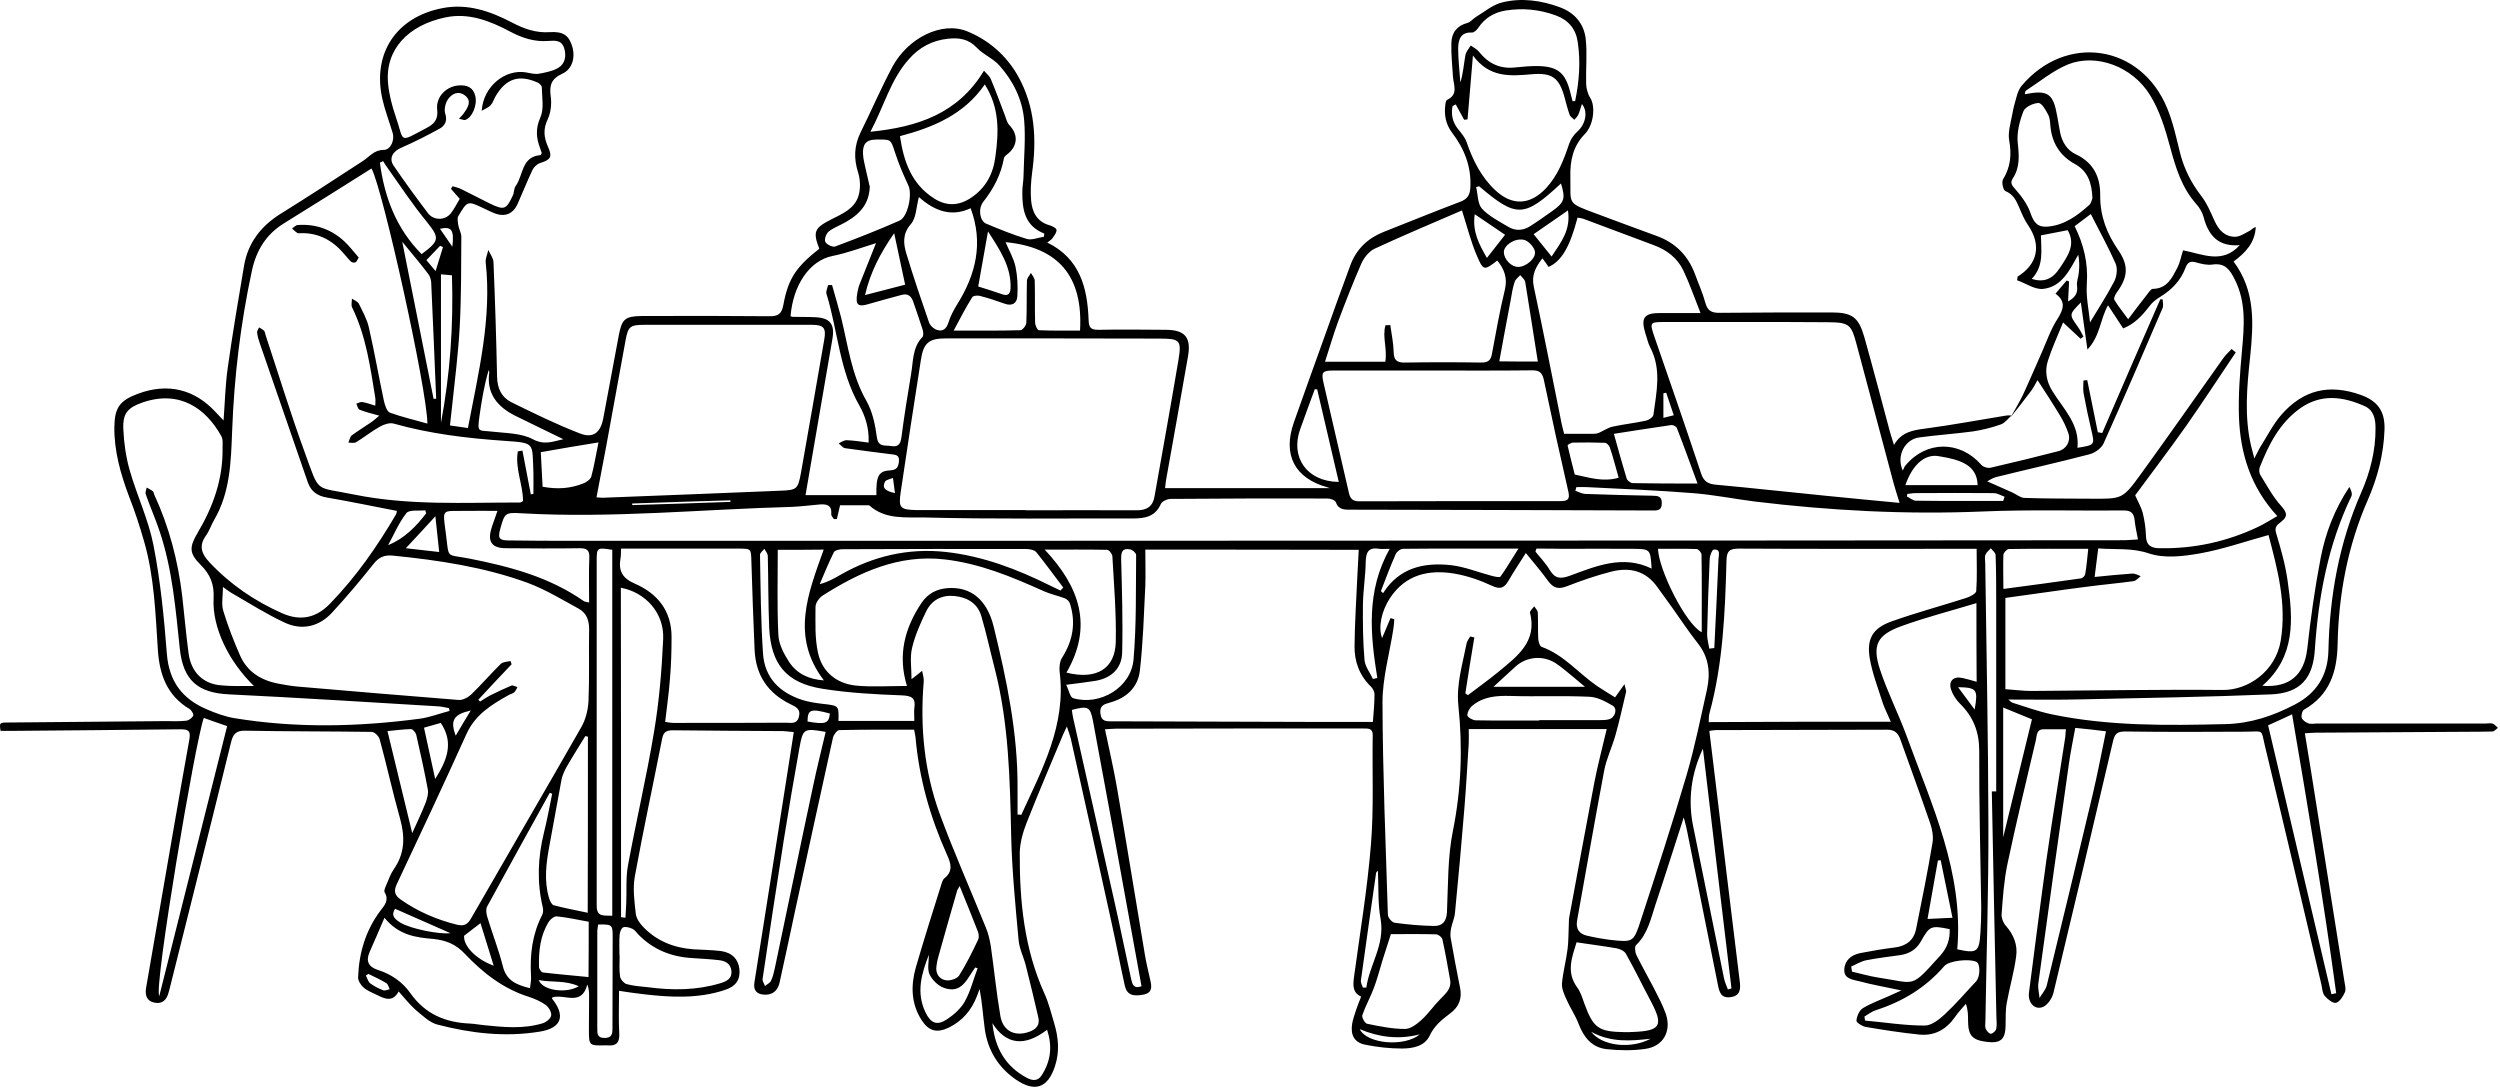 <svg xmlns="http://www.w3.org/2000/svg" fill="none" viewBox="0 0 1059 461" height="461" width="1059">
<path fill="black" d="M851.764 176.663C853.456 173.618 855.316 170.574 856.839 167.445C859.629 161.44 862.166 155.436 864.873 149.347C866.987 144.611 868.678 139.537 871.469 135.224C874.091 131.08 875.275 127.782 870.708 124.399C872.484 122.369 873.922 120.593 875.444 118.817C875.782 118.987 876.12 119.071 876.459 119.24C876.289 121.947 876.205 124.568 876.036 127.697C878.996 126.006 880.264 124.23 879.841 121.101C879.588 119.24 880.433 117.295 880.603 115.35C880.856 112.982 880.856 110.53 880.349 107.908C876.712 114.335 873.499 121.439 865.549 122.369C861.997 122.792 858.107 120.001 854.471 118.733C854.64 117.633 854.555 117.211 854.724 117.126C863.181 111.883 864.788 103.849 859.207 95.561C857.6 93.278 856.5 90.656 855.401 88.034C854.132 85.074 852.864 82.284 849.481 80.93C848.551 80.592 847.79 77.125 848.466 76.025C851.68 70.782 852.187 65.454 851.088 59.45C850.496 56.067 851.68 52.261 852.356 48.625C852.864 45.749 853.625 42.874 854.471 40.083C854.893 38.815 855.485 37.377 856.331 36.362C875.19 14.036 906.819 18.772 917.982 45.749C920.519 51.839 921.872 58.35 923.479 64.778C925.171 71.459 928.13 77.379 932.359 82.876C934.812 86.005 936.418 89.895 938.11 93.616C939.886 97.506 942.507 100.381 946.99 100.297C948.935 100.212 950.964 98.775 952.825 97.844C953.671 97.421 954.347 96.491 955.531 96.153C955.277 102.665 951.303 106.978 946.144 110.783C955.446 123.215 954.601 137 953.163 151.123C951.81 163.724 950.626 176.409 953.586 189.01C953.924 190.363 954.263 191.716 954.939 194.169C956.208 191.801 956.884 190.194 957.814 188.756C960.605 184.359 962.973 179.623 966.356 175.733C975.659 165.077 986.653 162.54 1000.01 167.276C1007.29 169.897 1010.33 174.295 1010.08 181.991C1009.74 192.393 1007.12 202.372 1002.97 211.844C994.433 231.379 990.627 251.93 990.204 273.072C989.951 284.658 986.822 294.384 976.081 300.557C975.236 300.98 974.728 303.01 974.982 303.94C975.236 304.955 976.589 305.97 977.773 306.392C978.872 306.815 980.31 306.477 981.578 306.477C1005.43 306.477 1029.19 306.477 1053.04 306.477C1054.05 306.477 1055.07 306.223 1056 306.562C1056.85 306.9 1057.44 307.746 1058.11 308.337C1057.35 308.845 1056.59 309.86 1055.75 309.86C1049.57 310.029 1043.31 309.944 1037.14 310.029C1018.37 310.113 999.676 310.283 980.902 310.367C979.549 310.367 978.196 310.536 976.335 310.621C977.265 316.456 978.196 321.784 979.041 327.197C983.693 356.711 988.429 386.226 993.08 415.656C993.334 417.178 993.841 418.954 993.333 420.223C992.572 421.999 991.135 424.367 989.528 424.79C988.259 425.128 985.976 423.267 984.792 421.914C983.777 420.73 983.693 418.785 983.354 417.094C975.405 383.351 967.54 349.607 959.421 315.949C957.73 308.76 959.083 309.86 951.472 309.944C934.389 310.029 917.39 310.113 900.307 309.86C896.924 309.86 895.825 310.705 895.064 314.004C886.776 349.523 878.404 385.042 869.862 420.477C869.355 422.76 867.494 425.551 865.549 426.481C861.997 428.088 858.953 424.79 859.46 420.561C861.913 401.702 864.281 382.843 866.902 363.984C869.355 346.732 872.23 329.48 874.852 312.228C874.936 311.382 875.021 310.536 875.106 308.929C871.892 308.929 868.847 308.929 865.803 308.929C862.589 308.845 862.843 311.551 862.42 313.412C858.276 331.002 854.048 348.508 850.327 366.098C848.889 373.033 848.382 380.306 847.874 387.41C847.79 389.017 848.635 391.046 849.735 392.23C853.033 395.951 854.724 400.349 854.048 405.085C853.202 411.681 851.257 418.193 850.073 424.79C849.481 427.919 849.65 431.217 849.566 434.43C849.481 440.266 847.451 442.042 841.785 441.365C835.443 440.604 833.667 438.743 833.667 432.232C833.667 430.033 833.667 427.834 832.736 425.212C831.214 427.073 829.438 428.849 828.085 430.879C824.364 436.206 819.29 438.913 812.947 438.236C805.42 437.475 797.894 436.291 790.367 435.022C788.845 434.769 786.308 433.162 786.392 432.316C786.561 430.456 787.576 428.003 789.098 427.073C792.566 424.959 796.456 423.606 800.177 421.914C801.615 421.238 803.137 420.561 805.42 419.546C798.824 418.109 793.158 417.178 787.576 415.656C784.955 414.98 781.064 414.726 781.234 410.751C781.403 406.776 784.193 404.493 787.999 403.732C792.82 402.802 797.725 401.956 802.545 401.364C807.535 400.772 810.748 398.235 811.679 393.414C814.131 381.321 816.584 369.143 818.613 356.965C819.036 354.343 818.529 351.299 817.598 348.677C813.539 336.837 809.226 325.082 804.997 313.243C804.067 310.621 802.63 309.099 799.5 309.099C775.229 309.183 751.042 309.183 726.771 309.268C726.094 309.268 725.418 309.437 724.065 309.606C724.657 314.342 725.164 318.824 725.756 323.391C729.477 354.259 733.198 385.211 737.004 416.079C737.427 419.462 736.835 421.999 732.86 422.422C728.97 422.844 728.293 420.138 727.701 417.178C723.304 395.19 718.906 373.287 714.508 351.299C714.255 349.946 713.832 348.677 713.24 346.225C709.011 359.248 705.29 371.173 701.315 383.012C699.286 389.101 698.017 395.613 693.028 400.349C692.351 401.026 692.605 403.394 693.197 404.578C695.48 409.229 698.102 413.796 700.47 418.362C702.33 421.999 704.275 425.635 705.628 429.441C708.166 436.883 704.529 443.31 696.833 444.325C691.505 445.086 685.924 445.002 680.511 444.41C674.338 443.733 670.87 439.42 668.672 433.669C667.319 430.033 665.035 426.819 663.513 423.267C662.583 421.153 661.483 418.785 661.652 416.586C662.075 411.681 663.428 406.861 664.02 402.04C664.443 398.827 664.359 395.444 664.528 392.146C664.612 391.046 664.528 389.862 664.697 388.763C668.249 369.65 671.716 350.538 675.353 331.51C676.79 323.983 678.82 316.541 680.596 308.845C661.483 308.845 642.032 308.845 622.158 308.845C622.158 311.044 622.243 312.989 622.158 314.849C621.566 324.067 621.059 333.37 620.298 342.588C619.114 357.303 617.761 372.018 616.323 386.733C616.154 388.848 615.139 390.962 614.716 393.076C614.463 394.345 614.294 395.782 614.463 397.051C615.731 404.155 617 411.174 618.437 418.193C619.452 422.844 618.099 426.481 614.294 429.272C610.826 431.893 607.613 434.43 605.583 438.743C603.469 443.226 598.394 444.156 593.828 444.156C588.669 444.156 583.426 443.564 578.352 442.549C573.7 441.619 572.009 438.49 572.77 433.669C573.108 431.724 573.785 429.864 574.377 428.003C574.969 426.143 575.73 424.367 576.576 422.168C572.939 420.477 573.108 417.517 573.531 414.049C576.068 395.359 579.197 376.67 580.719 357.895C581.988 342.504 581.227 326.943 581.481 311.467C581.565 308.422 579.536 308.591 577.506 308.591C559.493 308.591 541.395 308.591 523.381 308.591C506.468 308.591 489.554 308.676 472.64 308.676C471.287 308.676 469.849 308.845 468.073 308.929C469.849 317.386 471.71 325.421 473.147 333.624C477.207 357.219 481.012 380.898 484.987 404.493C485.579 408.129 486.509 411.681 487.27 415.233C487.947 418.109 488.116 420.646 484.31 421.322C479.659 422.253 477.291 421.238 476.445 417.432C474.416 408.214 472.64 398.911 470.61 389.693C465.029 364.069 459.278 338.529 453.612 312.989C453.273 311.551 452.766 310.283 451.92 307.746C450.99 309.775 450.567 310.536 450.229 311.382C445.07 323.729 439.827 335.992 434.922 348.423C433.315 352.483 432.046 356.965 431.962 361.278C431.877 381.659 433.822 401.787 442.364 420.73C444.224 424.79 445.324 429.272 446.592 433.585C448.368 439.505 448.876 445.509 446.931 451.514C443.886 460.901 438.389 462.846 430.271 457.264C422.828 452.105 418.431 444.917 417.162 435.953C416.401 430.371 416.063 424.79 414.963 418.954C414.541 419.969 414.202 420.984 413.779 422.083C411.496 428.003 407.606 432.485 401.94 435.276C396.866 437.729 393.398 436.798 390.354 432.063C385.872 425.043 385.787 417.347 387.986 409.652C391.369 398.066 395.005 386.48 398.642 374.978C398.98 373.879 399.318 372.61 400.079 372.018C403.885 368.974 402.785 365.676 401.094 361.954C393.99 346.14 389.339 329.649 387.817 312.397C387.732 311.467 387.478 310.536 387.225 309.099C376.569 309.099 365.998 309.014 355.511 309.268C354.581 309.268 353.059 311.297 352.805 312.651C347.392 337.007 342.149 361.362 336.821 385.718C334.623 395.867 332.508 406.1 330.225 416.248C329.464 419.715 327.096 421.661 323.459 421.322C320.499 421.069 319.062 419.462 319.569 416.163C324.982 381.913 330.394 347.747 335.722 313.496C335.891 312.566 335.976 311.551 336.229 310.113C334.623 309.944 333.185 309.775 331.663 309.691C316.186 309.606 300.626 309.521 285.149 309.352C282.528 309.352 281.09 309.86 280.498 312.82C276.692 332.271 272.464 351.722 268.912 371.257C267.982 376.416 268.743 381.913 269.335 387.156C269.589 389.186 271.111 391.3 272.633 392.822C278.384 398.742 285.657 401.533 293.776 402.125C297.666 402.379 301.64 402.379 305.531 402.886C310.182 403.563 312.804 406.438 313.226 410.582C313.649 414.895 311.789 417.855 306.968 419.377C295.721 423.098 284.219 422.506 272.633 421.153C269.42 420.815 266.29 420.307 262.231 419.715C262.231 425.974 261.977 431.809 262.316 437.644C262.569 441.873 260.878 443.226 256.988 442.803C256.819 442.803 256.734 442.803 256.565 442.803C249.461 442.972 249.461 442.972 249.461 436.037C249.461 431.132 249.546 426.143 249.546 421.238C249.546 419.969 249.377 418.616 248.785 417.009C246.332 426.566 238.975 420.815 233.985 422.506C233.985 422.591 233.731 423.014 233.9 423.098C239.651 430.287 237.875 435.445 228.826 436.968C214.111 439.42 199.565 437.729 185.273 434.008C181.975 433.162 179.099 430.287 176.309 428.003C173.687 425.72 171.488 422.929 168.867 419.969C166.329 424.705 162.947 423.098 159.564 421.407C157.703 420.477 155.589 419.715 154.067 418.362C152.883 417.347 151.614 415.402 151.699 413.965C152.037 403.647 154.913 394.006 161.255 385.634C162.947 383.435 164.892 381.236 162.947 378.023C162.524 377.346 163.2 375.908 163.623 374.894C164.638 372.526 165.484 370.073 166.921 368.044C171.573 361.278 171.573 354.343 169.459 346.732C166.329 335.653 163.877 324.321 160.832 313.158C160.494 311.889 158.634 310.029 157.45 310.029C139.605 309.775 121.677 309.86 103.833 309.521C99.942 309.437 98.674 311.044 97.828 314.596C89.287 349.438 80.492 384.281 71.781 419.123C71.696 419.546 71.527 419.969 71.443 420.307C70.681 423.436 68.821 425.466 65.354 424.705C62.055 424.028 61.379 421.407 61.886 418.447C63.493 409.144 65.1 399.842 66.707 390.539C71.189 364.745 75.587 338.867 80.238 313.073C80.914 309.183 79.308 308.929 76.263 308.929C52.33 309.183 28.312 309.437 4.379 309.606C3.026 309.606 1.588 309.606 0.235 309.606C-0.272 306.139 -0.272 306.054 3.533 306.054C25.691 305.885 47.763 305.631 69.92 305.462C72.88 305.462 75.84 305.631 78.8 305.293C79.9 305.208 81.337 304.194 81.845 303.179C82.098 302.587 81.168 300.811 80.238 300.303C70.766 294.637 67.552 285.757 66.876 275.355C65.861 259.879 65.354 244.318 61.041 229.35C59.18 222.838 57.066 216.411 54.613 210.152C51.061 200.681 48.355 191.124 48.44 180.976C48.524 172.688 50.723 169.644 58.503 166.768C71.104 162.117 82.437 164.823 91.486 174.718C92.331 175.648 93.177 176.494 94.699 178.101C95.291 170.151 95.46 162.878 96.475 155.774C98.505 141.313 100.957 126.852 103.41 112.39C105.101 102.834 110.514 95.815 118.717 90.656C130.557 83.298 142.227 75.687 153.898 68.076C156.604 66.3 158.464 63.509 162.524 63.509C165.484 63.509 167.26 59.365 166.329 56.321C164.892 51.5 163.031 46.68 161.932 41.775C157.703 22.578 167.852 7.27 187.303 3.465C197.958 1.351 207.684 4.733 216.902 9.554C222.061 12.26 227.135 14.036 232.97 13.613C238.552 13.275 240.92 14.966 242.357 19.533C243.795 24.184 242.526 29.259 238.213 31.204C233.393 33.402 232.632 36.278 233.308 41.014C233.731 44.058 233.308 47.695 232.04 50.485C230.01 54.629 230.348 58.181 232.124 62.156C234.07 66.469 233.308 67.653 228.742 69.091C227.473 69.513 226.12 70.782 225.528 72.051C223.329 76.702 221.384 81.607 219.27 86.343C217.325 90.74 213.688 92.094 209.206 90.233C207.768 89.641 206.415 88.965 204.978 88.288C198.043 84.99 198.043 84.99 194.153 91.502C193.561 92.516 193.984 94.208 194.153 95.476C194.406 97.083 195.421 98.69 195.421 100.297C195.337 112.898 195.421 125.583 194.745 138.184C194.153 149.432 192.715 160.595 191.531 171.842C191.277 174.464 190.939 177.086 190.601 180.215C193.392 180.638 195.76 180.976 198.212 181.314C202.694 157.804 208.36 134.886 205.739 111.122C205.57 109.43 206.5 107.654 206.838 105.878C207.599 107.57 208.952 109.261 209.037 111.037C209.714 127.19 210.221 143.427 210.559 159.58C210.644 164.485 212.42 168.291 216.648 170.405C226.12 175.056 235.592 179.707 245.402 183.513C251.237 185.881 254.366 183.344 255.55 177.17C257.749 165.415 259.948 153.66 262.147 141.905C263.415 135.224 264.768 133.955 271.703 133.871C289.716 133.786 307.814 133.786 325.827 133.955C329.633 134.04 331.155 132.941 331.832 129.135C333.861 117.972 337.329 112.982 347.054 105.371C344.263 98.183 344.94 96.576 352.128 92.939C356.78 90.571 361.938 88.457 363.63 83.045C364.56 80.085 364.476 76.279 363.545 73.235C361.6 67.23 361.769 61.733 364.56 56.067C369.127 46.849 373.186 37.377 378.007 28.328C384.603 16.066 398.895 8.877 409.72 13.275C418.854 16.996 426.38 23.508 431.37 32.472C438.474 45.327 439.15 59.027 437.205 73.15C436.698 77.04 436.444 81.015 436.782 84.905C437.205 89.726 439.15 93.87 444.478 95.392C445.662 95.73 447.438 96.576 447.523 97.337C447.692 98.436 446.592 99.789 445.831 100.889C445.408 101.565 444.563 101.988 443.633 102.749C457.502 109.515 460.631 121.947 461.138 135.562C461.223 138.691 461.984 139.706 465.198 139.706C474.754 139.537 484.395 139.622 493.951 139.706C501.985 139.791 504.607 142.92 503.254 150.869C500.209 168.375 497.08 185.796 493.951 203.302C493.782 204.233 493.698 205.247 493.528 206.77C517.039 206.77 540.38 206.77 563.298 206.77C563.298 206.77 562.875 206.601 562.283 206.431C548.414 202.541 543.255 192.731 548.076 178.946C552.304 166.853 556.702 154.844 561.015 142.751C564.651 132.518 568.288 122.369 572.093 112.136C574.63 105.456 579.451 100.889 586.047 98.267C596.957 93.954 607.782 89.556 618.691 85.413C621.567 84.313 622.666 82.622 622.835 79.493C623.342 70.613 620.298 63.002 615.055 56.152C612.348 52.515 611.672 48.54 612.264 44.143C612.348 43.466 612.602 42.451 613.025 42.282C617.845 39.999 615.731 36.024 615.478 32.557C615.224 27.821 614.632 23 614.801 18.265C614.886 13.951 617.084 10.907 621.567 9.723C622.92 9.385 623.934 7.947 625.203 7.186C628.839 4.987 632.391 1.943 636.366 1.012C644.569 -1.017 652.942 0.167 660.891 3.127C667.065 5.41 671.04 10.146 671.716 16.573C672.393 22.831 671.716 29.174 671.885 35.517C671.97 37.546 672.562 39.83 673.661 41.521C675.86 44.988 675.184 52.853 671.293 56.828C666.219 61.987 665.035 68.33 665.204 75.01C665.458 86.681 663.428 85.751 676.198 90.487C684.655 93.616 693.112 96.829 701.569 99.874C709.688 102.749 715.1 108.246 718.06 116.28C719.498 120.255 721.274 124.145 722.373 128.205C723.304 131.841 725.249 132.602 728.716 132.518C744.361 132.349 760.007 132.349 775.652 132.349C784.447 132.349 787.238 134.209 789.69 142.666C793.496 156.113 796.963 169.559 800.6 183.006C801.023 184.612 801.615 186.219 802.291 188.503C805.42 183.006 810.241 182.245 815.4 181.568C826.816 180.046 838.149 177.932 849.566 176.071C850.411 175.902 851.257 175.986 852.103 175.986C850.58 177.34 849.312 179.2 847.536 179.792C843.73 181.145 839.671 182.16 835.696 182.752C828.17 183.767 820.558 184.274 813.032 185.289C806.943 186.05 803.137 193.069 806.012 199.328C806.52 198.397 806.689 197.636 807.196 197.129C815.992 186.558 830.284 186.558 839.333 196.96C840.094 197.805 841.954 198.397 843.138 198.144C852.779 195.945 862.336 193.577 871.892 191.124C875.275 190.279 877.22 186.98 876.205 183.682C875.359 181.061 874.091 178.439 872.653 176.071C869.609 170.997 866.395 166.092 863.097 161.018C862.336 162.286 861.574 163.893 860.56 165.331C857.431 169.559 854.555 173.111 851.764 176.663ZM181.045 179.454C180.96 164.992 162.016 79.577 157.365 71.374C145.018 79.154 132.671 86.935 120.239 94.631C112.712 99.282 108.569 106.048 106.708 114.674C101.888 137.084 99.181 159.664 98.336 182.498C97.828 195.437 97.575 208.461 90.724 220.216C89.456 222.415 88.695 224.868 87.172 226.982C84.128 231.295 85.397 234.593 88.695 238.145C97.49 247.532 107.892 254.636 119.563 259.795C127.258 263.177 133.939 261.824 139.859 255.651C150.853 244.318 159.733 231.548 167.683 218.017C168.021 217.51 168.021 216.833 168.105 216.411C158.042 214.465 148.232 212.436 138.422 210.744C134.362 210.068 131.741 208.123 130.387 204.317C123.622 184.612 116.772 164.992 110.006 145.288C109.499 143.85 109.076 142.328 108.907 140.806C108.822 140.129 109.499 139.368 109.753 138.691C110.514 139.199 111.359 139.537 111.867 140.129C112.29 140.636 112.29 141.398 112.543 142.074C118.04 158.65 123.114 175.31 129.119 191.716C135.546 209.307 133.009 206.009 149.923 209.476C173.18 214.212 196.774 212.859 220.285 212.859C220.623 212.859 221.046 212.52 221.553 212.267C221.553 205.247 218.086 198.397 219.354 191.209C220.031 191.124 220.623 190.955 221.3 190.871C222.484 197.044 223.667 203.218 224.851 209.391C225.19 209.307 225.528 209.307 225.951 209.222C225.951 206.093 226.035 202.964 225.951 199.835C225.359 187.403 226.881 187.657 213.519 186.727C197.705 185.627 182.144 183.767 166.837 179.454C165.145 178.946 162.778 179.707 161.086 180.638C157.534 182.583 154.321 185.204 150.853 187.319C150.008 187.826 148.654 187.488 147.555 187.488C148.062 186.473 148.232 185.035 148.993 184.443C151.699 182.414 154.574 180.722 157.365 178.777C158.38 178.101 159.226 177.255 160.663 176.071C157.365 175.141 154.743 174.549 152.291 173.534C151.614 173.28 151.361 171.842 150.938 170.997C151.783 170.743 152.714 170.151 153.475 170.32C155.251 170.574 156.942 171.251 158.972 171.842C158.972 170.405 159.141 169.475 158.972 168.544C156.858 155.521 155.082 142.328 149.162 130.234C148.654 129.22 149.077 127.782 149.077 126.513C150.092 127.19 151.53 127.697 152.037 128.712C153.644 132.01 155.505 135.309 156.266 138.776C158.634 149.093 160.41 159.411 162.608 169.728C163.031 171.589 163.877 174.295 165.145 174.802C170.304 176.663 175.548 177.847 181.045 179.454ZM620.721 293.707C621.059 293.961 621.397 294.214 621.82 294.468C626.133 291.17 630.531 288.041 634.759 284.574C642.54 278.062 651.25 271.973 648.121 259.541C647.952 258.78 649.305 257.68 649.897 256.835C650.405 257.68 651.335 258.526 651.419 259.456C651.589 263.093 651.419 266.814 651.589 270.45C651.673 271.719 652.181 273.664 653.026 274.002C662.414 277.385 668.587 285.081 676.367 290.493C678.989 292.269 681.695 293.876 684.148 295.398C685.501 293.453 686.516 292.1 688.123 289.817C688.545 291.846 688.968 292.523 688.799 293.115C687.362 299.204 686.008 305.378 684.317 311.382C682.879 316.541 680.427 321.446 679.497 326.604C675.522 347.662 671.885 368.72 668.08 389.778C667.403 393.33 668.841 395.613 672.308 396.374C675.606 397.135 678.905 397.727 682.287 398.15C691.675 399.165 692.013 399.165 694.973 390.032C701.654 369.566 708.335 349.1 714.424 328.38C717.891 316.541 720.344 304.278 723.05 292.185C724.572 285.165 723.98 278.569 719.244 272.565C715.354 267.66 711.887 262.332 708.25 257.258C706.22 254.382 704.106 251.591 702.077 248.716C697.172 241.781 690.406 240.175 682.626 242.12C676.283 243.726 669.94 245.925 663.851 248.293C660.384 249.646 658.185 249.308 655.902 246.264C653.026 242.204 649.728 238.483 646.345 234.255C643.555 238.652 641.187 242.204 638.988 246.01C637.212 249.054 635.52 249.815 631.969 248.124C626.894 245.756 621.482 243.896 615.985 242.965C605.16 241.189 595.435 243.388 588.838 253.283C585.117 258.949 583.764 265.799 585.455 270.281C586.639 267.575 587.823 264.7 589.007 261.824C589.515 261.993 590.107 262.163 590.614 262.332C590.53 263.769 590.445 265.207 590.191 266.645C588.584 276.962 585.625 287.195 585.625 297.513C585.709 327.535 586.978 357.472 587.908 387.494C587.908 388.678 589.599 390.708 590.783 390.877C596.28 391.638 601.862 392.146 607.443 392.23C611.08 392.315 612.771 390.201 612.94 386.31C613.448 374.809 613.194 363.054 615.478 351.806C619.029 334.131 619.621 316.625 617.761 298.866C616.831 289.901 619.537 281.36 621.228 272.649C621.397 271.55 622.243 270.62 622.75 269.605C623.342 269.774 623.934 269.858 624.526 270.028C623.173 277.808 621.989 285.757 620.721 293.707ZM202.61 296.413C202.863 296.667 203.117 296.921 203.371 297.174C204.724 296.329 206.077 295.398 207.515 294.637C210.559 293.115 213.604 291.677 216.648 290.409C217.325 290.155 218.34 290.832 219.185 291.085C218.762 291.846 218.424 292.692 217.832 293.284C217.24 293.792 216.31 293.961 215.549 294.384C208.276 298.443 201.341 302.671 197.62 310.875C187.979 332.186 178.085 353.328 168.105 374.471C166.668 377.515 167.175 379.291 169.881 381.152C177.154 386.226 185.104 389.609 193.645 391.723C196.859 392.484 198.212 391.385 199.65 388.848C215.126 361.87 230.856 334.977 246.248 307.999C248.108 304.786 249.123 300.642 249.292 296.836C249.715 286.857 249.377 276.878 249.546 266.814C249.63 262.924 248.531 259.71 245.148 257.85C238.044 253.959 230.94 249.646 223.414 246.856C205.062 240.175 185.78 237.299 166.414 235.354C162.693 235.016 160.494 236.031 158.211 238.906C152.629 245.925 146.794 252.86 140.705 259.456C135.208 265.461 127.935 267.152 120.662 263.769C112.797 260.133 105.439 255.397 97.913 251.084C96.898 250.492 95.968 249.731 94.445 248.632C94.445 252.606 93.684 255.989 94.615 258.864C96.56 265.292 99.012 271.55 101.718 277.723C104.763 284.573 110.514 288.125 117.702 289.563C120.493 290.07 123.284 290.578 126.074 290.832C148.824 292.777 171.573 294.722 194.237 296.498C195.929 296.667 198.212 295.483 199.565 294.214C203.963 289.986 207.853 285.419 212.166 281.191C213.096 280.345 214.872 280.345 216.225 280.007C216.395 280.43 216.564 280.937 216.733 281.36C211.997 286.265 207.346 291.339 202.61 296.413ZM354.496 219.878C354.073 219.878 353.651 219.878 353.228 219.878C352.805 219.201 352.044 218.44 352.128 217.848C352.467 213.873 350.099 213.451 347.054 213.704C343.164 214.043 339.274 214.55 335.384 214.719C297.243 215.734 259.102 219.624 220.877 217.425C213.942 217.003 213.773 217.341 211.912 224.022C210.813 227.912 211.405 228.927 215.464 228.927C223.076 229.011 230.687 229.096 238.298 229.096C356.272 229.096 474.247 229.096 592.221 229.011C694.719 229.011 797.133 228.927 899.631 228.842C901.491 228.842 903.436 228.589 905.635 228.504C905.043 225.29 904.451 222.753 904.197 220.132C903.859 217.256 902.506 216.157 899.461 216.241C879.588 216.411 859.714 215.819 839.84 216.664C807.45 218.017 775.314 216.326 743.262 212.436C734.551 211.336 725.841 209.56 717.045 208.884C702.161 207.7 687.192 207.108 672.224 206.347C670.701 206.262 669.264 206.347 667.741 206.347C667.572 206.854 667.488 207.362 667.319 207.869C668.672 208.376 670.025 209.138 671.462 209.222C680.934 209.56 690.321 209.814 699.793 209.983C702.077 210.068 704.022 209.983 703.937 213.197C703.937 216.495 701.738 216.241 699.624 216.241C657.17 216.072 614.801 215.988 572.347 215.903C569.641 215.903 567.019 216.072 565.835 212.69C565.497 211.844 563.552 211.167 562.283 211.167C540.126 211.083 518.054 211.167 495.896 211.336C494.459 211.336 492.26 212.351 491.752 213.451C489.384 218.863 484.987 219.624 479.913 219.624C450.483 219.54 420.968 219.962 391.538 219.201C383.842 219.032 375.047 220.216 368.281 214.127C368.112 213.958 367.774 214.043 367.435 214.043C363.545 214.043 359.57 214.043 355.849 214.043C355.342 216.072 354.919 217.933 354.496 219.878ZM434.414 216.072V216.157C450.144 216.157 465.959 216.072 481.689 216.157C485.833 216.157 488.37 214.465 489.046 210.322C492.429 191.209 495.896 172.096 499.11 152.984C500.632 143.935 499.956 143.427 490.738 143.427C460.716 143.343 430.778 143.343 400.756 143.343C393.483 143.343 391.199 145.203 390.1 152.392C387.14 170.997 384.349 189.687 381.559 208.292C380.544 215.227 381.22 215.903 388.324 216.072C389.339 216.072 390.269 216.072 391.284 216.072C405.745 216.072 420.038 216.072 434.414 216.072ZM915.107 126.767C915.445 126.767 915.783 126.852 916.122 126.852C916.122 128.12 916.545 129.558 916.037 130.573C907.834 149.685 899.631 168.798 891.089 187.826C890.159 189.856 887.453 191.801 885.254 192.393C872.061 195.86 858.699 198.82 845.422 202.118C844.069 202.457 842.8 203.387 841.785 203.894C845.76 205.67 849.058 207.108 852.272 208.546C854.048 209.307 855.739 210.829 857.515 210.914C866.987 211.252 876.374 211.167 885.846 211.252C898.954 211.336 899.123 211.506 906.904 200.765C918.743 184.443 930.245 167.952 941.915 151.546C942.846 150.193 944.199 149.093 945.298 147.825C945.89 148.332 946.482 148.755 947.074 149.262C940.055 159.665 933.205 170.236 926.016 180.469C918.743 190.786 911.047 200.85 904.451 209.814C905.804 212.859 907.073 214.973 907.665 217.256C908.426 220.385 908.933 223.684 909.018 226.897C909.102 230.956 911.132 232.225 914.853 232.225C929.484 232.479 943.353 229.434 956.546 223.176C959.252 221.908 961.789 220.216 964.665 218.609C953.417 206.431 949.019 192.224 948.427 176.832C948.089 167.445 948.85 157.973 949.696 148.586C950.626 138.268 951.556 128.12 946.651 118.395C944.622 114.335 942.592 111.291 937.264 112.052C934.981 112.39 932.444 111.798 930.16 111.122C927.708 110.445 926.608 111.206 925.763 113.49C923.733 118.817 920.012 122.708 915.191 125.668C913.5 126.682 911.724 128.036 910.54 129.642C907.496 133.617 904.282 137.169 899.377 139.114C897.263 135.9 895.233 132.771 892.95 129.304C889.567 135.393 889.651 142.328 884.239 148.078C883.224 140.721 882.294 134.632 881.448 128.12C876.374 133.279 876.459 133.194 880.18 138.438C881.11 139.706 881.786 141.228 882.548 142.581C882.125 142.92 881.702 143.173 881.364 143.512C879.08 141.398 876.881 139.283 873.922 136.577C871.554 142.412 869.186 147.487 867.494 152.814C866.057 157.297 866.902 161.694 869.439 165.753C874.091 173.28 881.025 179.707 880.01 189.687C887.453 188.503 887.368 188.503 885.846 181.991C884.662 176.917 883.562 171.842 882.632 166.684C882.294 164.908 882.548 163.047 882.548 161.187C883.055 161.102 883.647 161.102 884.154 161.018C885.677 168.375 887.114 175.733 888.637 183.09C889.229 183.175 889.821 183.344 890.497 183.428C898.616 164.57 906.819 145.711 915.107 126.767ZM485.156 232.817C485.156 238.314 485.325 243.219 485.156 248.124C484.564 260.048 484.226 271.973 482.873 283.897C482.112 291.085 477.291 295.652 470.187 297.597C467.819 298.274 465.705 298.781 466.128 302.249C466.551 305.885 469.003 305.547 471.287 305.547C498.772 305.631 526.257 305.716 553.742 305.8C562.875 305.8 572.009 305.8 581.565 305.8C581.903 301.318 582.242 297.682 582.242 294.045C582.242 292.946 581.481 291.593 580.719 290.832C575.814 286.096 573.7 280.176 573.785 273.664C573.869 263.854 574.546 253.959 574.969 244.149C575.138 240.428 575.392 236.707 575.561 232.902C544.947 232.817 515.094 232.817 485.156 232.817ZM960.943 226.643C950.795 229.434 941.408 232.732 931.852 234.424C924.748 235.692 916.798 236.623 910.286 234.424C903.013 231.971 896.248 232.902 888.806 232.31C888.298 236.454 887.791 240.175 887.284 244.403C893.203 243.811 898.193 243.304 903.267 242.965C904.451 242.881 905.635 243.642 906.819 244.065C905.804 244.826 904.874 246.01 903.775 246.179C896.924 247.109 890.074 247.701 883.224 248.632C871.976 250.069 860.729 251.761 849.481 253.283C849.481 266.56 849.481 278.992 849.481 291.931C853.287 292.185 856.923 292.692 860.56 292.692C887.622 292.523 914.684 292.016 941.662 292.269C952.317 292.354 963.903 284.404 966.102 271.465C968.724 255.566 964.665 240.851 960.943 226.643ZM252.675 210.66C254.112 210.744 254.874 210.914 255.719 210.829C280.667 209.899 305.531 208.884 330.479 207.869C337.498 207.615 338.005 207.277 339.274 200.342C342.657 181.483 345.87 162.624 349.168 143.765C350.014 138.945 348.915 137.592 343.925 137.592C320.246 137.592 296.566 137.592 272.887 137.592C266.713 137.592 266.037 138.438 264.937 144.442C262.231 159.411 259.44 174.38 256.734 189.348C255.381 196.452 254.028 203.387 252.675 210.66ZM804.659 213.028C803.644 209.645 802.799 207.193 802.122 204.655C796.879 185.12 791.72 165.5 786.477 145.964C784.193 137.338 783.348 136.577 774.214 136.492C750.958 136.323 727.786 136.408 704.529 136.408C699.032 136.408 698.863 136.746 700.554 141.905C707.32 161.44 714.085 180.976 720.597 200.596C721.697 203.979 723.642 205.078 727.025 205.332C742.754 206.77 758.4 208.546 774.045 210.068C784.109 211.083 794.004 212.013 804.659 213.028ZM800.938 305.716C799.585 302.502 798.317 300.134 797.471 297.597C795.526 291.424 793.158 285.335 792.058 279.077C790.621 270.704 793.158 266.137 801.192 263.262C811.594 259.541 822.334 256.666 832.905 253.283C834.512 252.775 837.049 251.422 837.134 250.407C837.557 244.572 837.303 238.737 837.303 232.479C835.104 232.479 833.582 232.479 832.06 232.479C800.262 232.479 768.379 232.563 736.581 232.394C732.522 232.394 731.422 233.494 731.338 237.553C730.746 259.203 729.9 280.937 724.149 302.079C723.811 303.263 723.895 304.532 723.811 305.885C749.52 305.716 774.806 305.716 800.938 305.716ZM607.021 156.958C592.897 156.958 578.859 156.958 564.736 156.958C560.169 156.958 559.662 157.719 560.592 161.948C564.144 177.593 567.865 193.239 571.417 208.884C572.009 211.421 573.193 212.351 575.73 212.351C604.145 212.267 632.645 212.267 661.06 212.267C663.936 212.267 665.12 211.59 664.359 208.292C660.722 192.477 657.255 176.663 653.957 160.848C653.28 157.719 651.927 156.789 648.798 156.874C634.844 157.043 620.89 156.958 607.021 156.958ZM386.125 287.703C388.324 286.011 389.508 285.081 390.607 284.151C390.861 285.673 391.453 287.28 391.284 288.802C389.677 307.999 391.538 326.943 398.134 344.956C404.139 361.193 411.158 377.008 417.67 393.076C418.685 395.529 419.276 398.15 419.699 400.772C421.137 410.667 422.067 420.561 423.759 430.371C424.858 436.798 429.932 439.251 436.021 437.052C438.981 436.037 440.588 434.092 439.827 430.963C438.135 423.606 436.36 416.163 434.499 408.891C433.569 405.254 431.708 401.702 431.454 397.981C430.101 383.266 428.664 368.551 428.325 353.751C427.818 330.072 427.311 306.392 421.391 283.305C419.446 275.778 417.839 268.252 415.64 260.81C413.949 255.397 409.551 252.945 404.054 252.437C398.726 252.014 394.582 254.298 392.299 259.034C389.931 263.939 387.648 269.013 386.379 274.341C385.364 278.4 386.125 282.882 386.125 287.703ZM850.75 296.329C851.511 296.921 851.934 297.513 852.526 297.682C858.023 299.373 863.435 301.403 869.101 302.587C893.457 307.661 918.067 307.323 942.761 306.731C953.332 306.477 962.889 303.263 972.107 298.443C981.325 293.622 986.061 286.096 986.314 275.694C986.822 252.522 990.797 230.111 1000.18 208.715C1003.99 200.089 1006.36 190.871 1006.27 181.23C1006.27 177.339 1005.43 173.703 1001.62 172.012C992.488 167.952 983.27 166.684 974.39 172.942C965.595 179.2 961.028 188.334 957.222 197.974C956.884 198.905 956.969 200.342 957.476 201.188C960.267 205.67 962.804 210.491 966.356 214.381C968.893 217.256 969.147 218.779 966.271 221.062C964.834 222.161 963.311 223.092 964.157 225.798C966.187 232.563 968.132 239.329 969.062 246.264C971.346 262.247 972.53 278.146 958.322 290.493C969.908 291.424 976.081 285.842 977.35 274.848C978.788 261.993 980.564 249.139 983.016 236.454C985.046 225.798 988.936 215.734 995.194 206.262C995.955 207.615 996.547 209.222 996.04 210.237C986.145 230.787 982.086 252.691 980.564 275.186C979.802 287.28 974.475 293.538 962.212 294.13C935.488 295.229 908.68 295.652 881.956 296.244C871.638 296.498 861.405 296.329 850.75 296.329ZM384.18 290.578C380.205 277.554 383.165 266.137 390.354 255.397C392.975 251.507 396.696 249.477 401.348 249.139C411.158 248.378 418.177 253.959 420.968 265.63C426.465 288.125 431.201 310.705 431.032 333.962C431.032 337.683 431.032 341.32 431.032 345.041C431.539 345.041 432.131 345.125 432.638 345.125C441.434 325.928 451.667 307.154 448.876 284.743C448.622 282.713 448.876 280.091 449.975 278.484C454.542 271.212 455.81 263.685 453.189 255.566C452.935 254.721 451.92 253.79 451.075 253.452C448.115 252.353 444.986 251.676 442.11 250.407C428.579 244.318 414.963 238.652 400.079 236.961C380.797 234.762 364.222 242.289 348.492 252.268C347.054 253.198 345.447 255.397 345.447 257.088C345.447 263.685 345.109 270.366 346.547 276.709C348.323 284.658 354.412 289.563 362.53 290.409C369.465 291.085 376.654 290.578 384.18 290.578ZM194.406 50.316C195.59 49.048 196.267 48.371 196.774 47.526C198.381 45.242 199.819 42.62 196.944 40.422C194.153 38.307 191.362 39.66 189.671 42.198C188.656 43.804 188.064 46.342 188.571 48.033C189.586 51.077 188.571 53.192 186.288 54.46C181.045 57.336 175.632 60.126 170.135 62.494C166.499 64.016 164.553 66.976 166.752 70.19C171.404 77.04 176.309 83.721 181.298 90.318C183.666 93.447 188.487 93.447 190.939 90.402C192.461 88.457 193.561 86.174 194.745 84.229C193.307 82.537 192.123 81.269 191.024 80C191.277 79.662 191.447 79.239 191.7 78.901C192.884 79.239 194.068 79.493 195.168 80C199.311 82.03 203.455 84.229 207.599 86.258C213.604 89.134 214.449 88.795 217.24 82.791C217.832 81.522 217.663 79.831 218.424 78.816C221.722 74.334 220.792 66.385 228.911 65.708C229.08 65.708 229.165 65.285 229.503 64.862C229.249 64.186 228.995 63.425 228.742 62.663C227.135 58.35 226.797 54.46 228.911 49.724C230.518 46.088 229.587 41.267 229.503 36.954C229.503 36.278 228.488 35.263 227.642 34.925C219.777 31.457 214.28 33.318 209.883 40.844C209.206 42.029 208.783 43.551 207.853 44.566C207.007 45.496 205.654 46.003 204.047 46.934C204.724 36.532 214.027 29.089 222.991 30.696C224.767 31.035 226.712 31.542 228.403 31.204C231.194 30.696 234.239 30.104 236.607 28.666C239.397 26.89 239.989 23.677 238.975 20.379C237.875 16.911 235.084 17.165 232.378 17.334C226.374 17.842 221.13 16.066 215.887 13.275C207.43 8.793 198.466 5.325 188.74 7.355C172.841 10.653 163.031 21.055 164.384 35.347C164.807 40.083 166.076 44.819 167.598 49.301C171.404 60.38 168.613 60.549 180.537 54.291C183.835 52.6 185.696 50.654 185.188 46.426C184.596 41.098 188.909 36.616 194.237 36.193C197.705 35.94 200.411 36.87 201.341 40.675C202.271 44.566 199.988 49.893 197.028 50.824C196.605 50.993 195.844 50.57 194.406 50.316ZM107.554 290.578C96.813 280.091 89.879 265.799 90.471 253.621C90.809 247.532 89.118 243.388 84.974 239.244C80.069 234.339 80.153 231.802 83.705 225.713C90.302 214.635 94.53 202.795 94.276 189.687C94.276 187.995 94.53 186.135 93.769 184.782C87.257 173.026 76.178 165.162 60.618 170.405C54.19 172.604 51.907 174.972 52.245 181.822C52.499 187.657 53.345 193.661 54.952 199.243C57.996 209.899 62.901 220.132 65.015 230.957C67.975 246.094 69.498 261.571 70.681 276.962C71.612 288.717 77.278 296.075 87.595 300.473C91.316 302.079 95.207 303.517 99.181 304.194C125.398 308.507 151.614 307.915 177.831 304.447C182.059 303.855 186.203 302.249 190.432 301.149C190.347 300.726 190.263 300.388 190.178 299.965C188.656 299.711 187.133 299.289 185.611 299.204C156.097 297.428 126.582 295.568 97.067 294.13C83.874 293.538 77.616 288.21 76.178 274.933C74.403 258.103 73.049 241.274 67.637 225.121C65.861 219.793 63.578 214.635 61.717 209.307C61.463 208.546 61.971 207.446 62.14 206.516C62.986 207.023 63.916 207.446 64.677 208.038C65.1 208.376 65.184 209.053 65.354 209.56C71.696 223.261 75.417 237.637 77.193 252.522C78.124 260.64 78.8 268.759 79.9 276.878C80.999 284.912 86.242 289.817 93.853 290.324C98.082 290.747 102.31 290.578 107.554 290.578ZM653.365 109.43C650.489 113.151 648.629 116.534 649.728 121.524C653.872 140.806 657.593 160.087 661.483 179.369C661.822 180.976 662.244 182.498 662.583 183.767C667.065 183.767 670.955 183.767 674.93 183.767C675.691 183.767 676.537 183.682 677.298 183.344C679.243 182.498 681.103 181.145 683.133 180.722C687.784 179.707 692.605 179.2 697.256 178.185C698.44 177.932 700.301 176.663 700.385 175.733C701.654 166.176 703.937 156.535 699.032 147.148C698.102 145.457 697.764 143.427 697.087 141.567C694.888 134.547 696.326 132.518 703.683 132.602C708.927 132.602 714.17 132.602 720.344 132.602C717.722 126.006 715.692 120.086 713.071 114.589C710.534 109.261 706.051 105.878 700.554 103.849C690.66 100.128 680.765 96.407 670.955 92.77C670.109 92.432 669.179 92.347 668.249 92.178C665.035 104.525 661.483 110.614 655.986 113.067C655.225 111.883 654.379 110.783 653.365 109.43ZM948.766 103.849C939.717 104.61 935.488 99.789 933.458 92.009C932.951 90.064 931.767 88.034 930.414 86.512C924.156 79.493 921.619 71.036 919.251 62.241C917.221 54.714 914.853 46.934 910.794 40.337C903.267 28.075 887.876 22.493 875.951 27.313C869.609 29.935 864.027 34.586 858.192 38.392C857.853 38.561 857.853 39.322 857.684 39.914C867.579 37.969 869.778 39.576 871.469 49.386C871.892 51.585 872.23 53.784 872.653 56.067C873.499 60.126 875.528 63.594 879.334 65.37C886.861 68.921 889.736 75.01 889.651 82.791C889.567 91.502 892.442 98.944 897.347 106.048C901.829 112.559 901.407 117.38 896.671 123.892C895.994 124.822 895.233 126.429 895.656 127.021C897.178 129.642 899.123 131.926 901.491 135.224C904.451 131.334 906.734 128.205 909.187 125.16C910.033 124.145 910.963 122.454 911.893 122.369C918.067 122.285 920.096 117.634 922.38 113.32C923.479 111.122 923.902 108.585 924.748 106.048C932.951 107.57 941.323 112.052 948.766 103.849ZM586.893 137.761C587.57 137.761 588.246 137.761 588.923 137.676C589.43 141.482 590.276 145.288 590.36 149.178C590.445 152.73 591.883 153.66 595.265 153.576C606.006 153.406 616.661 153.406 627.402 153.576C630.193 153.576 631.461 152.814 631.969 150.024C633.66 140.89 635.267 131.757 637.466 122.708C638.65 117.718 637.212 113.997 634.252 110.361C628.67 114.674 628.332 114.758 625.541 108.162C623.004 102.242 621.482 95.984 619.283 89.134C607.359 94.292 594.673 99.62 582.242 105.371C579.958 106.47 577.844 109.092 576.745 111.46C573.193 119.579 569.979 127.782 566.85 136.154C564.82 141.651 563.214 147.317 561.268 153.237C570.233 153.237 578.521 153.237 586.808 153.237C587.739 147.74 585.455 142.666 586.893 137.761ZM837.219 255.482C826.055 258.864 815.484 261.571 805.251 265.292C795.103 269.013 792.989 273.326 796.371 283.643C799.501 293.115 804.067 302.079 807.535 311.467C818.19 340.812 831.891 369.481 829.1 402.125C837.472 403.986 838.402 403.309 838.91 395.021C839.164 391.469 839.248 388.002 839.248 384.45C838.91 362.293 838.318 340.22 838.402 318.063C838.402 309.944 835.865 303.602 830.199 298.02C828.592 296.413 827.155 294.214 826.478 292.1C825.294 288.464 827.493 286.349 831.299 287.195C833.159 287.618 835.02 288.125 837.303 288.802C837.218 277.808 837.219 267.321 837.219 255.482ZM334.876 133.871C335.13 134.04 335.384 134.209 335.637 134.209C338.851 134.294 342.149 134.209 345.363 134.378C351.536 134.632 353.651 137.254 352.636 143.427C351.875 147.994 351.029 152.561 350.268 157.127C347.308 174.549 344.263 191.97 341.219 209.73C350.86 209.73 361.008 209.73 371.241 209.73C371.072 201.611 372.171 199.497 377.076 199.243C380.036 199.074 380.544 197.721 380.797 195.353C381.051 192.477 379.021 192.647 377.246 192.393C370.818 191.547 364.391 190.786 357.964 189.856C356.949 189.687 356.188 188.503 355.257 187.826C356.357 187.319 357.456 186.473 358.556 186.473C361.6 186.558 364.56 187.065 367.943 187.488C368.197 181.399 366.59 176.325 363.968 171.673C355.596 157.043 354.919 140.129 350.099 124.484C349.76 123.384 350.522 122.031 350.775 120.763C351.367 120.763 351.875 120.763 352.467 120.763C353.735 125.329 355.088 129.811 356.272 134.378C359.232 146.387 360.67 158.734 367.013 169.813C369.55 174.295 370.734 179.792 371.41 185.035C372.002 189.602 374.878 188.503 377.415 188.926C380.205 189.433 381.389 188.418 381.812 185.458C382.996 176.409 384.434 167.36 385.956 158.311C386.886 152.984 386.464 147.233 390.692 142.835C391.284 142.243 391.115 140.636 390.861 139.706C389.593 135.647 388.155 131.757 386.802 127.697C385.956 125.329 384.434 124.23 381.981 124.906C377.415 126.175 372.763 127.359 368.197 128.712C363.461 130.234 362.277 129.22 363.122 124.314C363.292 123.215 363.545 122.116 363.884 121.016C366.251 115.096 368.619 109.092 371.072 103.003C364.983 104.864 358.979 107.147 352.72 108.415C342.826 110.361 335.976 120.847 334.876 133.871ZM263.077 232.394C262.992 234.339 263.077 235.523 262.823 236.623C261.977 241.781 263.584 244.91 268.828 247.194C278.468 251.338 284.473 258.695 284.473 269.774C284.473 275.694 284.304 281.614 283.796 287.533C283.374 293.538 282.443 299.542 281.767 305.8C283.12 305.97 284.219 306.223 285.234 306.223C301.133 306.223 317.117 306.223 333.016 306.139C335.13 306.139 337.582 306.9 338.428 303.602C339.274 300.388 337.16 299.458 334.961 298.358C325.32 293.707 320.161 286.096 319.654 275.355C319.146 263.008 318.639 250.577 318.301 238.229C318.132 232.394 318.385 232.394 312.719 232.394C301.048 232.394 289.293 232.394 277.623 232.394C272.971 232.394 268.236 232.394 263.077 232.394ZM616.661 44.227C616.239 44.481 615.731 44.65 615.308 44.904C614.632 48.456 615.224 51.669 617.592 54.629C619.029 56.405 620.636 58.266 621.313 60.38C623.934 67.907 627.402 74.926 633.322 80.507C640.51 87.273 648.037 86.935 654.802 79.831C659.876 74.418 662.414 67.738 664.697 60.887C665.373 58.942 666.727 56.997 668.249 55.644C671.632 52.6 672.816 47.356 670.109 44.058C669.517 45.749 669.179 47.187 668.587 48.54C668.249 49.386 667.488 49.978 666.896 50.739C666.219 50.063 665.12 49.386 664.866 48.54C664.02 46.172 663.428 43.72 662.752 41.267C660.468 32.895 657.424 30.696 648.798 31.457C639.833 32.218 630.954 33.064 623.934 23.508C623.089 33.487 622.412 42.029 621.651 50.57C621.144 50.655 620.721 50.654 620.213 50.739C619.029 48.54 617.845 46.342 616.661 44.227ZM416.824 29.935C417.839 31.204 419.192 32.218 419.699 33.487C421.814 38.477 423.674 43.635 425.619 48.709C426.211 50.232 426.549 52.008 427.649 53.107C431.454 57.082 431.116 61.987 426.549 65.454C426.042 65.877 425.365 66.385 425.281 66.976C424.012 73.911 420.968 79.831 416.57 85.413C414.118 88.542 415.133 93.616 417.67 94.715C423.336 97.083 429.087 99.451 435.006 101.227C437.121 101.819 439.742 100.635 442.195 100.297C442.279 99.874 442.279 99.367 442.364 98.944C433.992 95.645 432.977 88.626 433.061 81.1C433.061 78.816 433.569 76.617 433.569 74.334C433.738 66.469 434.499 58.604 433.822 50.824C433.061 42.113 429.171 34.248 423.336 27.736C420.714 24.776 416.57 23.169 413.864 20.294C410.312 16.488 406.253 15.896 401.602 16.404C395.005 17.081 389.423 20.04 385.11 24.945C377.246 33.656 374.455 45.073 368.704 55.813C388.832 53.784 405.83 48.117 416.824 29.935ZM162.862 388.763C160.494 394.26 158.549 398.827 156.519 403.394C154.913 407.115 156.097 409.567 159.987 410.836C165.653 412.612 170.473 415.91 173.856 420.73C180.114 429.61 188.74 433.162 199.142 433.585C201.087 433.669 203.033 434.092 204.978 434.261C213.265 435.107 221.553 435.953 229.756 433.5C231.279 433.077 233.224 431.555 233.478 430.202C233.731 428.849 232.463 426.65 231.194 425.72C229.08 424.198 226.543 423.098 224.006 422.252C213.181 418.87 204.47 412.02 196.944 404.07C192.969 399.842 188.909 398.319 183.497 397.727C176.309 397.135 168.867 396.205 162.862 388.763ZM263.077 388.509C263.669 388.594 264.345 388.678 264.937 388.763C265.022 386.733 265.191 384.788 265.276 382.759C265.529 377.346 265.022 371.765 266.037 366.437C269.504 347.662 273.902 328.972 277.031 310.113C279.23 297.09 280.329 283.897 280.921 270.704C281.428 259.71 273.479 250.915 262.992 248.97C263.077 295.483 263.077 341.996 263.077 388.509ZM381.22 57.674C382.827 68.499 386.125 77.971 395.682 84.059C400.84 87.358 405.999 87.273 411.158 83.89C417.501 79.746 420.714 73.742 421.644 66.385C423.082 55.982 423.505 45.749 417.162 35.77C408.367 48.54 395.343 53.953 381.22 57.674ZM389.254 83.468C388.07 87.781 388.155 92.263 385.872 94.884C382.235 99.028 382.658 103.172 383.926 107.401C386.886 117.211 390.185 126.936 393.567 136.662C394.075 138.015 395.682 139.452 397.035 139.791C399.234 140.467 400.84 139.452 401.686 136.831C402.532 134.04 403.969 131.334 405.492 128.881C413.357 116.28 416.655 103.003 411.158 88.203C403.124 92.009 395.935 89.472 389.254 83.468ZM259.356 232.902C252.928 231.887 252.759 231.887 252.759 237.553C252.759 286.265 252.759 334.977 252.759 383.689C252.759 388.763 256.058 387.664 259.356 387.917C259.356 336.076 259.356 284.573 259.356 232.902ZM589.176 395.698C588.162 398.827 586.893 402.802 585.625 406.776C584.441 410.666 583.426 414.641 581.988 418.447C580.55 422.337 578.436 426.058 577.083 430.033C576.745 430.963 578.182 433.5 579.113 433.669C584.441 434.769 589.853 435.868 595.181 435.868C597.464 435.868 600.17 433.839 602.116 432.063C605.076 429.356 607.359 425.974 610.234 423.098C612.433 420.815 614.885 418.785 614.294 415.233C613.279 409.398 612.264 403.647 610.995 397.897C610.826 396.966 609.219 395.782 608.289 395.782C602.116 395.613 596.027 395.698 589.176 395.698ZM666.135 42.874C666.473 42.874 666.896 42.874 667.234 42.79C668.925 34.586 669.602 26.299 668.333 17.842C667.572 12.345 664.443 8.539 659.2 6.594C652.181 3.972 644.992 3.296 637.635 4.48C632.814 5.325 629.009 7.609 626.218 11.753C625.626 12.683 624.357 13.867 623.512 13.782C618.691 13.529 617.761 16.827 617.676 20.379C617.676 25.199 618.268 30.02 618.607 34.925C619.791 31.119 620.044 27.313 620.721 23.508C620.975 21.985 622.158 20.632 623.004 19.279C624.188 20.125 625.626 20.802 626.556 21.985C630.446 26.89 635.351 29.259 641.694 28.582C645.077 28.244 648.46 27.905 651.842 27.99C659.961 28.244 663.09 30.95 665.12 38.899C665.458 40.252 665.796 41.606 666.135 42.874ZM886.353 83.975C886.099 77.294 884.324 72.389 878.827 69.429C872.738 66.046 869.355 60.803 868.594 53.868C868.424 52.092 868.425 50.063 867.579 48.54C866.564 46.595 864.873 43.551 863.435 43.635C861.236 43.72 857.769 45.327 857.092 47.187C855.485 51.416 854.217 56.236 854.724 60.634C855.316 66.046 855.655 70.951 852.61 75.603C851.426 77.463 852.187 78.478 853.71 80.169C856.331 83.129 858.868 86.597 860.137 90.318C861.574 94.377 863.181 96.407 867.579 95.984C874.683 95.307 880.095 91.248 885.169 86.681C885.93 85.751 886.184 84.313 886.353 83.975ZM403.969 140.044C414.456 140.044 423.336 140.129 432.216 139.875C433.146 139.875 434.753 137.846 434.753 136.662C435.006 130.742 434.837 124.822 435.006 118.902C435.006 117.803 436.106 116.703 436.698 115.604C437.29 116.703 438.22 117.718 438.305 118.817C438.474 124.737 438.305 130.657 438.474 136.577C438.474 137.761 439.404 139.791 439.996 139.875C445.831 140.129 451.667 140.044 457.502 140.044C458.855 116.957 448.284 104.694 425.957 102.58C427.395 106.047 429.425 109.43 430.186 113.067C431.032 117.126 431.201 121.355 430.947 125.498C430.778 128.458 428.748 129.812 425.535 128.628C422.067 127.359 418.6 126.26 415.048 125.329C414.033 125.076 412.173 125.245 411.834 125.921C409.128 130.234 406.845 134.632 403.969 140.044ZM233.9 336.245C233.562 336.076 233.224 335.992 232.886 335.823C224.006 351.891 215.126 367.874 206.331 384.027C205.739 385.126 205.992 387.072 206.415 388.425C208.53 395.444 211.236 402.294 213.012 409.313C214.534 415.572 218.932 417.178 224.513 418.616C224.682 416.671 225.105 414.98 224.936 413.373C224.429 404.408 225.443 395.698 229.672 387.579C230.095 386.733 230.179 385.38 229.926 384.365C227.389 373.71 227.811 363.223 230.433 352.652C231.786 347.155 232.801 341.658 233.9 336.245ZM879.08 308.337C878.065 313.919 877.051 318.74 876.374 323.645C871.977 354.597 867.663 385.549 863.435 416.586C863.181 418.616 863.773 420.73 863.942 422.76C864.957 420.984 866.479 419.377 866.987 417.517C873.499 390.708 880.01 363.9 886.353 337.007C888.467 328.127 890.159 319.162 892.104 309.775C887.453 309.183 883.478 308.76 879.08 308.337ZM249.038 312.059C248.7 311.974 248.277 311.889 247.939 311.805C245.317 316.118 242.611 320.346 240.074 324.744C239.144 326.435 238.298 328.296 237.875 330.156C236.099 339.544 234.492 348.931 232.716 358.318C231.363 365.591 230.433 372.779 232.463 380.052C232.801 381.321 233.562 383.097 234.492 383.435C239.144 384.704 243.88 385.549 248.954 386.649C249.038 361.193 249.038 336.668 249.038 312.059ZM451.751 284.912C464.521 288.125 472.386 283.22 472.64 271.888C472.893 259.795 471.879 247.701 471.202 235.608C471.118 234.593 469.764 232.902 468.919 232.902C460.546 232.732 452.174 232.817 442.533 232.817C457.417 248.632 463.083 265.292 451.751 284.912ZM667.826 399.165C665.965 405.339 663.259 411.766 668.164 418.362C669.517 420.223 670.279 422.675 671.04 424.874C674.93 435.53 677.044 437.052 688.292 437.221C689.391 437.221 690.575 437.221 691.674 437.137C703.43 436.714 704.783 434.43 699.286 424.113C695.734 417.432 692.436 410.582 688.715 403.986C688.038 402.802 686.177 401.956 684.74 401.702C679.412 400.772 674 400.095 667.826 399.165ZM210.728 216.411C205.739 216.411 201.426 216.326 197.197 216.411C186.964 216.58 187.472 215.142 188.825 225.713C190.347 237.13 188.571 234.593 198.889 236.623C215.972 240.005 232.632 244.403 247.178 254.551C247.77 254.974 248.615 254.974 249.546 255.228C249.546 248.632 249.377 242.458 249.63 236.284C249.799 233.071 248.615 232.225 245.571 232.225C235.169 232.394 224.682 232.31 214.28 232.225C208.36 232.225 206.415 229.434 208.191 223.768C208.783 221.738 209.629 219.709 210.728 216.411ZM67.468 421.914C77.024 383.943 86.581 345.971 96.221 307.576C92.754 306.392 89.54 305.293 86.327 304.109C82.775 313.665 65.015 418.87 67.468 421.914ZM960.774 307.238C969.823 345.548 978.703 383.351 987.583 421.153C988.259 420.984 988.936 420.899 989.613 420.73C984.285 381.405 977.688 342.25 970.923 302.587C967.202 304.363 964.157 305.716 960.774 307.238ZM387.309 305.378C387.309 303.01 387.14 301.403 387.309 299.965C387.986 295.652 386.21 294.722 381.981 294.553C370.734 294.13 359.486 293.538 348.407 291.762C333.1 289.309 326.588 281.444 325.827 265.884C325.404 255.735 325.489 245.587 325.235 235.523C325.235 234.508 324.305 233.494 323.798 232.479C323.121 233.324 321.937 234.17 321.937 235.016C322.191 248.97 322.275 262.839 323.206 276.793C323.882 287.195 330.394 293.538 340.12 296.582C342.91 297.428 345.87 297.851 348.83 298.189C355.342 298.95 355.342 298.866 355.173 305.378C365.829 305.378 376.231 305.378 387.309 305.378ZM349.76 310.029C340.458 308.422 340.12 308.507 338.597 317.048C336.314 329.818 334.115 342.588 332.085 355.358C328.956 375.147 325.996 394.852 323.037 414.641C322.867 415.572 323.713 416.671 324.051 417.686C324.897 416.925 326.166 416.417 326.588 415.487C327.434 413.711 327.857 411.766 328.28 409.821C333.692 384.196 338.936 358.572 344.433 332.947C346.039 325.251 347.984 317.64 349.76 310.029ZM483.549 417.77C482.196 410.413 480.928 403.394 479.659 396.374C474.162 366.098 468.665 335.738 462.999 305.462C461.815 299.204 460.8 298.95 454.035 300.726C454.204 301.741 454.288 302.84 454.542 303.94C460.377 329.987 466.297 356.119 472.132 382.167C474.585 392.991 476.784 403.901 479.152 414.726C479.659 416.84 480.166 419.039 483.549 417.77ZM368.45 79.154C368.112 85.582 365.237 90.064 358.471 93.954C356.019 95.392 353.312 96.322 351.114 98.013C350.014 98.859 349.084 101.312 349.591 102.411C350.014 103.51 352.636 104.779 353.735 104.441C362.953 100.973 372.087 97.421 381.051 93.447C384.603 91.84 386.464 82.368 384.857 78.732C382.743 74.165 380.713 69.513 379.191 64.778C377.246 58.773 377.499 59.111 371.241 59.111C366.421 59.111 365.406 61.564 365.575 65.285C365.659 67.484 366.336 69.683 366.759 71.882C367.266 74.249 367.858 76.702 368.45 79.154ZM843.73 335.231C844.322 335.231 844.999 335.231 845.591 335.231C845.591 308.591 845.591 282.036 845.591 255.397C845.591 248.632 845.591 241.866 845.337 235.1C845.337 234.086 843.984 233.24 843.307 232.225C842.546 233.155 841.447 233.916 841.024 235.016C840.601 236.031 840.94 237.215 840.94 238.399C841.447 275.44 842.208 312.481 842.293 349.523C842.377 377.092 841.447 404.747 841.024 432.316C841.024 433.416 840.77 434.684 841.109 435.699C841.447 436.629 842.546 437.898 843.307 437.898C844.069 437.898 845.422 436.714 845.591 435.868C845.929 434.261 845.76 432.485 845.675 430.794C844.999 398.911 844.322 367.029 843.73 335.231ZM262.4 404.747H262.485C262.485 407.707 262.231 410.666 262.654 413.626C262.823 414.81 264.261 416.502 265.36 416.84C268.32 417.686 271.449 417.855 274.494 418.193C284.811 419.546 295.044 419.546 305.108 416.502C307.645 415.741 310.097 414.641 309.844 411.428C309.59 408.129 307.137 406.945 304.262 406.692C300.626 406.269 296.989 406.1 293.268 405.846C284.304 405.339 276.523 402.21 270.265 395.698C269.504 394.852 268.828 393.837 267.813 393.414C266.629 392.907 265.106 392.399 264.007 392.822C263.246 393.076 262.569 394.767 262.485 395.867C262.231 398.827 262.4 401.787 262.4 404.747ZM329.464 232.902C329.464 245.164 329.126 257.088 329.717 268.928C329.887 272.903 332.085 277.047 334.284 280.43C337.582 285.419 342.657 287.787 348.999 288.21C334.792 269.605 342.318 251.338 348.915 232.817C342.234 232.902 336.06 232.902 329.464 232.902ZM719.075 204.825C715.946 196.368 713.24 188.756 710.28 181.23C710.026 180.638 708.673 179.961 707.996 180.046C699.878 181.23 691.759 182.498 683.64 183.767C685.501 190.448 687.192 196.621 689.053 202.71C689.307 203.556 690.744 204.655 691.674 204.655C700.47 204.825 709.096 204.825 719.075 204.825ZM789.775 430.625C789.86 431.217 789.944 431.809 790.029 432.316C798.486 433.077 806.858 434.43 815.315 434.43C818.19 434.43 821.404 431.893 823.772 429.695C828.508 425.297 832.652 420.392 837.049 415.741C838.825 413.88 838.994 408.383 837.219 407.453C834.512 406.015 825.632 406.861 823.603 409.229C815.738 418.362 805.928 424.282 794.595 427.919C792.82 428.511 791.297 429.695 789.775 430.625ZM652.011 305.208C652.011 305.124 652.011 305.039 652.011 305.039C660.553 305.039 669.179 305.039 677.721 305.039C678.989 305.039 680.258 305.039 681.526 304.701C684.232 304.024 685.332 300.134 683.048 298.866C680.004 297.09 676.537 295.229 673.154 295.145C662.075 294.637 650.912 295.145 639.833 294.806C633.914 294.637 628.417 295.06 623.765 298.866C622.581 299.796 621.567 301.572 621.567 303.01C621.567 303.771 623.85 305.124 625.118 305.124C633.998 305.293 642.963 305.208 652.011 305.208ZM721.358 317.133C716.2 328.127 715.016 339.205 717.214 349.946C721.612 371.426 725.925 392.991 730.323 414.557C730.661 416.079 731.338 417.601 731.93 419.123C732.437 418.954 732.944 418.87 733.452 418.701C729.393 385.042 725.418 351.468 721.358 317.133ZM449.214 250.154C449.637 249.731 449.975 249.308 450.398 248.885C446.592 243.896 442.956 238.821 438.981 233.916C438.22 232.986 436.19 232.563 434.753 232.563C408.79 232.479 382.912 232.563 356.949 232.648C355.68 232.648 353.651 233.071 353.228 233.916C351.029 238.314 349.168 242.965 347.223 247.448C350.86 246.517 353.566 244.91 356.188 243.388C370.057 235.523 384.857 232.056 400.84 233.832C416.486 235.608 430.862 241.105 444.816 248.04C446.339 248.801 447.776 249.477 449.214 250.154ZM848.635 249.477C860.137 247.955 870.877 246.517 881.533 244.995C882.209 244.91 883.224 243.896 883.309 243.134C883.901 239.752 884.154 236.284 884.577 232.479C872.907 232.479 861.913 232.394 851.003 232.563C850.158 232.563 848.72 234.086 848.635 235.016C848.466 239.667 848.635 244.318 848.635 249.477ZM249.377 390.454C244.641 389.609 240.243 388.594 235.845 388.171C234.831 388.086 233.139 389.355 232.463 390.454C228.826 396.29 228.15 402.886 228.319 409.567C228.319 410.413 229.334 411.85 229.926 411.935C236.268 412.696 242.696 413.204 249.292 413.88C249.377 405.677 249.377 398.235 249.377 390.454ZM584.948 250.407C585.286 250.661 585.625 250.999 585.878 251.253C592.728 240.428 603.215 238.145 614.716 239.413C620.467 240.09 626.049 242.373 631.799 243.896C633.068 244.234 635.182 244.741 635.605 244.234C638.142 240.682 640.341 236.876 643.216 232.394C626.049 232.394 610.15 232.31 594.251 232.479C593.236 232.479 591.629 233.747 591.206 234.762C588.923 239.921 586.978 245.164 584.948 250.407ZM451.667 290.071C452.766 292.354 453.273 295.314 454.542 295.737C465.959 299.119 479.152 291.254 480.166 279.33C481.435 264.615 481.097 249.815 481.266 235.1C481.266 234.255 479.744 232.902 478.729 232.732C475.515 232.056 474.839 233.747 474.923 236.876C475.261 250.069 475.684 263.262 475.346 276.455C475.177 283.136 470.779 287.195 464.183 288.379C460.546 288.971 456.825 289.394 451.667 290.071ZM720.851 267.829C720.851 256.243 720.936 245.587 720.766 234.931C720.766 234.086 719.413 232.563 718.652 232.563C713.24 232.394 707.827 232.479 702.33 232.479C702.584 241.359 714.085 264.361 720.851 267.829ZM784.193 409.398C784.278 410.159 784.363 410.836 784.532 411.597C788.253 412.442 791.974 413.542 795.779 414.134C811.932 416.502 809.057 418.954 821.996 404.662C824.871 401.448 826.055 397.812 825.886 393.583C817.937 391.977 817.429 392.146 813.708 398.742C811.763 402.21 808.803 403.986 804.997 404.578C800.092 405.254 795.272 405.846 790.452 406.776C788.168 407.284 786.223 408.552 784.193 409.398ZM174.617 352.906C176.731 348.254 178.677 344.195 180.283 340.051C180.96 338.275 181.552 336.161 181.214 334.385C179.776 326.605 178.085 318.909 176.309 311.213C176.055 310.283 174.871 308.845 174.11 308.845C170.812 308.93 167.513 309.352 164.131 309.691C167.683 324.321 171.065 338.19 174.617 352.906ZM406.507 375.316C405.83 376.585 405.492 376.923 405.407 377.431C402.955 385.972 400.502 394.429 398.134 402.971C397.542 405 396.95 407.03 396.696 409.144C396.189 412.189 397.711 414.726 400.587 415.233C402.363 415.572 405.323 414.641 406.253 413.288C409.297 408.468 411.834 403.309 414.287 398.15C414.794 397.135 414.625 395.613 414.202 394.514C411.75 388.256 409.297 382.167 406.507 375.316ZM878.827 95.815C882.717 103.68 884.577 111.545 883.985 120.171C883.562 125.668 884.831 131.334 885.338 136.577C888.89 130.657 892.527 125.076 895.571 119.24C896.671 117.126 897.094 113.743 896.163 111.629C893.034 104.525 889.229 97.76 885.677 90.656C883.647 92.178 881.364 93.87 878.827 95.815ZM557.97 164.992C557.632 164.908 557.294 164.908 556.956 164.823C554.841 170.574 552.727 176.24 550.697 181.991C546.638 193.492 553.319 203.979 567.104 204.148C564.059 191.04 561.015 178.016 557.97 164.992ZM650.828 232.394C650.658 232.817 650.574 233.24 650.405 233.663C652.519 236.284 654.887 238.737 656.578 241.612C658.777 245.249 661.23 245.249 664.951 243.896C676.198 239.752 687.446 234.931 699.624 240.851C699.117 232.563 699.117 232.563 691.59 232.479C681.78 232.394 671.885 232.479 662.075 232.479C658.354 232.394 654.549 232.394 650.828 232.394ZM651.419 153.153C649.559 141.398 647.868 130.403 646.092 119.494C645.922 118.395 644.739 117.549 643.977 116.534C643.132 117.464 641.948 118.31 641.609 119.409C640.764 121.947 640.341 124.568 639.918 127.19C638.311 135.647 636.704 144.188 635.098 153.068C640.679 153.153 645.753 153.153 651.419 153.153ZM229.08 191.547C229.334 196.875 229.587 201.442 229.841 206.178C236.099 207.362 241.765 206.939 247.178 204.74C248.446 204.233 250.138 203.049 250.476 201.865C251.66 197.552 252.337 193.154 253.52 187.403C244.894 188.756 237.283 190.109 229.08 191.547ZM848.551 299.711C848.551 318.824 848.551 337.599 848.551 354.682C852.356 339.121 856.5 321.953 860.729 304.701C857.008 303.179 853.287 301.657 848.551 299.711ZM170.389 102.411C174.956 125.329 179.353 147.148 183.666 168.967C184.004 168.967 184.427 168.883 184.766 168.883C184.089 152.476 183.412 136.07 182.651 119.579C182.567 118.395 182.144 116.957 181.383 116.027C178.085 111.629 174.448 107.401 170.389 102.411ZM632.645 290.916C645.584 290.916 657.931 290.916 671.378 290.916C667.995 288.125 665.712 286.096 663.259 284.151C661.822 282.967 660.384 281.867 658.862 280.852C653.449 277.47 646.514 278.146 641.863 282.459C638.988 285.081 636.112 287.703 632.645 290.916ZM162.27 68.245C161.847 68.499 161.424 68.668 160.917 68.921C162.862 83.552 167.852 96.829 178.592 107.654C186.372 101.904 186.203 100.72 180.706 93.87C174.956 86.85 169.881 79.239 164.638 71.797C163.792 70.698 163.031 69.429 162.27 68.245ZM253.351 391.638C253.267 392.653 253.098 393.499 253.013 394.345C253.013 408.129 253.013 421.999 253.013 435.784C253.013 437.898 253.013 439.674 256.058 439.674C259.187 439.674 259.44 437.982 259.44 435.614C259.44 422.675 259.525 409.652 259.525 396.712C259.525 391.723 259.271 391.469 253.351 391.638ZM420.376 433.416C421.475 444.071 425.957 451.767 435.006 456.588C437.29 457.772 439.573 458.11 441.265 455.488C445.155 449.484 445.831 443.141 443.548 436.206C434.076 443.479 426.211 442.634 420.376 433.416ZM238.636 186.05C231.786 182.667 224.936 179.454 218.17 176.071C210.644 172.265 205.992 166.684 207.261 157.635C207.261 157.381 207.092 157.043 207.007 156.789C205.062 163.216 204.047 169.728 203.117 176.156C202.102 183.513 202.61 182.16 208.445 182.837C214.28 183.513 220.792 183.428 225.697 186.05C230.771 188.756 234.492 186.896 238.636 186.05ZM807.112 205.501C817.598 205.501 827.662 205.501 837.726 205.501C837.472 196.875 830.284 194.676 821.235 193.239C815.315 192.224 810.156 196.79 807.112 205.501ZM626.556 78.901C626.133 78.985 625.71 79.154 625.288 79.239C626.049 82.368 625.88 86.258 627.74 88.373C630.7 91.586 634.928 93.7 638.734 95.984C641.863 97.929 645.246 97.76 648.29 95.73C651.504 93.7 654.549 91.502 657.678 89.303C662.752 85.666 663.175 84.059 661.23 77.717C645.584 92.263 642.371 92.347 626.556 78.901ZM414.118 410.159C413.779 410.074 413.441 409.905 413.103 409.821C409.72 414.388 407.521 421.238 399.826 418.447C397.373 417.601 394.836 415.064 393.737 412.696C392.722 410.413 393.483 407.284 393.483 404.408C390.354 412.442 387.986 420.392 392.045 428.849C394.244 433.416 396.866 434.6 401.094 431.809C404.054 429.864 407.014 427.242 408.705 424.198C411.158 419.8 412.342 414.81 414.118 410.159ZM685.67 202.372C684.317 197.636 683.302 193.577 681.949 189.602C681.695 188.756 680.596 187.572 679.835 187.572C675.353 187.403 670.87 187.403 666.388 187.488C665.543 187.488 664.02 188.418 664.02 188.672C664.951 192.816 666.05 196.96 667.065 201.019C672.985 202.203 678.905 204.317 685.67 202.372ZM588.669 232.479C586.301 232.479 585.371 232.648 584.356 232.479C579.874 231.718 578.605 233.663 578.521 237.976C578.436 243.98 577.421 250.069 577.337 256.074C577.252 263.939 577.337 271.804 578.013 279.668C578.267 282.375 580.381 284.996 581.565 287.618C582.157 287.449 582.834 287.364 583.426 287.195C580.466 268.759 578.605 250.492 588.669 232.479ZM366.421 124.991C372.594 123.384 378.007 122.031 383.419 120.593C381.897 113.49 380.459 106.724 378.768 98.775C373.017 107.062 368.704 115.181 366.421 124.991ZM414.371 121.355C417.839 122.454 421.222 123.469 424.52 124.653C427.057 125.583 427.987 124.314 428.072 122.116C428.41 113.067 423.674 106.048 418.515 98.013C416.993 106.555 415.725 113.659 414.371 121.355ZM860.644 118.141C865.718 119.748 869.439 118.31 872.568 113.49C875.698 108.669 879.503 103.764 875.867 97.506C871.892 98.267 868.34 98.944 864.534 99.705C864.619 106.132 865.888 112.644 860.644 118.141ZM186.795 116.196C186.795 137.592 186.795 158.311 186.795 179.115C190.685 158.481 192.123 137.761 191.447 116.619C189.332 116.45 187.81 116.28 186.795 116.196ZM583.679 368.805C583.172 369.312 582.918 369.566 582.918 369.735C580.719 384.873 578.605 400.095 576.491 415.233C576.322 416.248 576.998 417.347 577.337 418.362C577.844 418.362 578.267 418.362 578.774 418.362C580.128 408.637 586.639 400.264 584.863 389.524C583.595 382.928 584.018 375.993 583.679 368.805ZM822.081 364.407C821.658 364.407 821.235 364.492 820.897 364.492C819.459 372.526 818.021 380.56 816.499 389.27C820.135 389.101 823.265 388.932 827.07 388.763C825.294 380.137 823.687 372.272 822.081 364.407ZM179.607 308.253C181.214 315.695 182.736 322.63 184.343 329.987C189.332 322.038 192.377 314.68 186.711 306.223C184.427 306.9 182.228 307.492 179.607 308.253ZM724.065 274.763C724.741 274.679 725.502 274.594 726.179 274.51C726.771 261.909 727.447 249.308 727.955 236.707C728.039 235.1 728.97 232.479 725.925 232.817C725.249 232.902 724.318 235.27 724.234 236.623C723.726 247.278 723.388 258.019 723.134 268.674C723.134 270.704 723.726 272.734 724.065 274.763ZM664.189 89.134C658.862 92.77 654.295 95.984 649.643 99.197C652.181 102.326 654.549 105.286 657.255 108.669C661.314 102.58 665.458 97.337 664.189 89.134ZM848.551 212.182C848.72 211.59 848.974 210.998 849.143 210.406C847.62 209.899 846.098 208.884 844.576 208.884C833.497 208.799 822.419 208.799 811.34 208.884C810.241 208.884 809.057 209.138 807.957 209.222C807.873 209.56 807.788 209.983 807.788 210.322C809.057 210.914 810.325 212.098 811.594 212.098C823.857 212.267 836.204 212.182 848.551 212.182ZM624.696 90.74C623.596 98.267 626.641 103.595 629.854 109.261C632.561 105.794 635.013 102.665 637.55 99.451C633.406 96.66 629.347 93.87 624.696 90.74ZM643.132 113.067C646.43 113.067 650.912 109.346 650.151 106.301C649.644 104.356 647.276 101.904 645.415 101.565C641.356 100.804 636.958 104.102 637.043 106.809C637.043 109.853 640.256 113.151 643.132 113.067ZM196.605 396.374C196.182 400.518 201.426 406.269 209.122 409.06C207.176 402.802 205.316 396.797 203.54 391.046C201.087 392.907 199.227 394.345 196.605 396.374ZM186.034 233.832C185.442 228.419 184.935 223.599 184.427 218.694C180.283 223.176 176.309 227.574 171.911 232.225C176.647 232.732 181.045 233.24 186.034 233.832ZM180.537 217.425C180.368 217.003 180.283 216.58 180.114 216.157C177.408 216.495 173.349 215.819 172.165 217.341C168.951 221.4 166.921 226.39 164.384 230.957C171.319 228.081 176.224 223.092 180.537 217.425ZM167.344 384.957C165.907 387.41 166.329 388.763 169.543 390.793C173.687 393.414 186.457 395.951 190.77 395.275C183.497 392.061 175.632 388.594 167.344 384.957ZM575.984 435.953C579.113 442.295 595.012 443.564 601.439 438.152C592.475 440.435 584.271 439.42 575.984 435.953ZM245.148 417.77C239.482 415.149 233.9 416.248 228.234 415.149C229.756 419.631 239.905 420.984 245.148 417.77ZM699.201 440.012C690.829 440.942 682.372 441.703 674 437.052C678.651 443.141 690.829 444.494 699.201 440.012ZM342.065 305.631C349.676 306.984 351.114 306.477 351.536 302.249C343.333 300.05 342.149 300.473 342.065 305.631ZM836.457 300.557C837.98 292.016 837.388 291.254 829.438 291.085C832.06 294.637 834.259 297.597 836.457 300.557ZM309.421 212.605C309.421 212.351 309.421 212.182 309.421 211.928C295.551 212.351 281.682 212.774 267.813 213.282C267.813 213.535 267.813 213.704 267.813 213.958C281.682 213.535 295.551 213.112 309.421 212.605ZM156.012 412.527C155.674 412.781 155.335 413.034 154.997 413.288C155.589 414.388 155.927 415.825 156.773 416.502C158.464 417.77 160.325 418.701 162.27 419.462C163.031 419.8 164.131 419.208 165.061 419.039C164.638 418.193 164.384 416.925 163.708 416.502C161.255 414.98 158.549 413.796 156.012 412.527ZM193.053 311.636C195.252 307.83 197.197 304.616 199.396 300.98C192.123 302.587 190.601 305.208 193.053 311.636ZM184.512 114.843C185.78 110.783 186.711 107.739 187.641 104.694C187.218 104.525 186.88 104.356 186.457 104.102C184.596 106.048 182.736 107.993 180.622 110.191C181.721 111.46 182.651 112.644 184.512 114.843ZM705.798 166.345C705.375 166.43 705.036 166.515 704.614 166.599C704.614 169.897 704.614 173.196 704.614 177.001C706.22 176.578 707.489 176.24 709.011 175.902C707.827 172.35 706.812 169.39 705.798 166.345ZM379.106 208.884C378.768 206.431 378.514 204.402 378.26 202.457C377.076 202.964 375.3 203.218 374.878 204.063C373.44 206.854 375.3 208.038 379.106 208.884ZM191.616 104.525C192.461 97.337 191.277 95.815 186.372 96.914C187.979 99.197 189.417 101.396 191.616 104.525Z"></path>
<path fill="black" d="M151.951 109.092C151.359 110.022 151.106 110.868 150.598 111.122C150.091 111.375 149.16 111.206 148.738 110.868C147.807 110.022 147.046 109.007 146.201 108.077C141.296 102.073 135.207 98.521 127.257 98.775C126.834 98.775 126.327 98.944 125.988 98.69C125.143 98.183 124.466 97.421 123.705 96.829C124.466 96.322 125.312 95.307 126.158 95.307C133.684 94.8 140.281 97.083 145.862 102.242C148.061 104.272 149.922 106.809 151.951 109.092Z"></path>
</svg>
